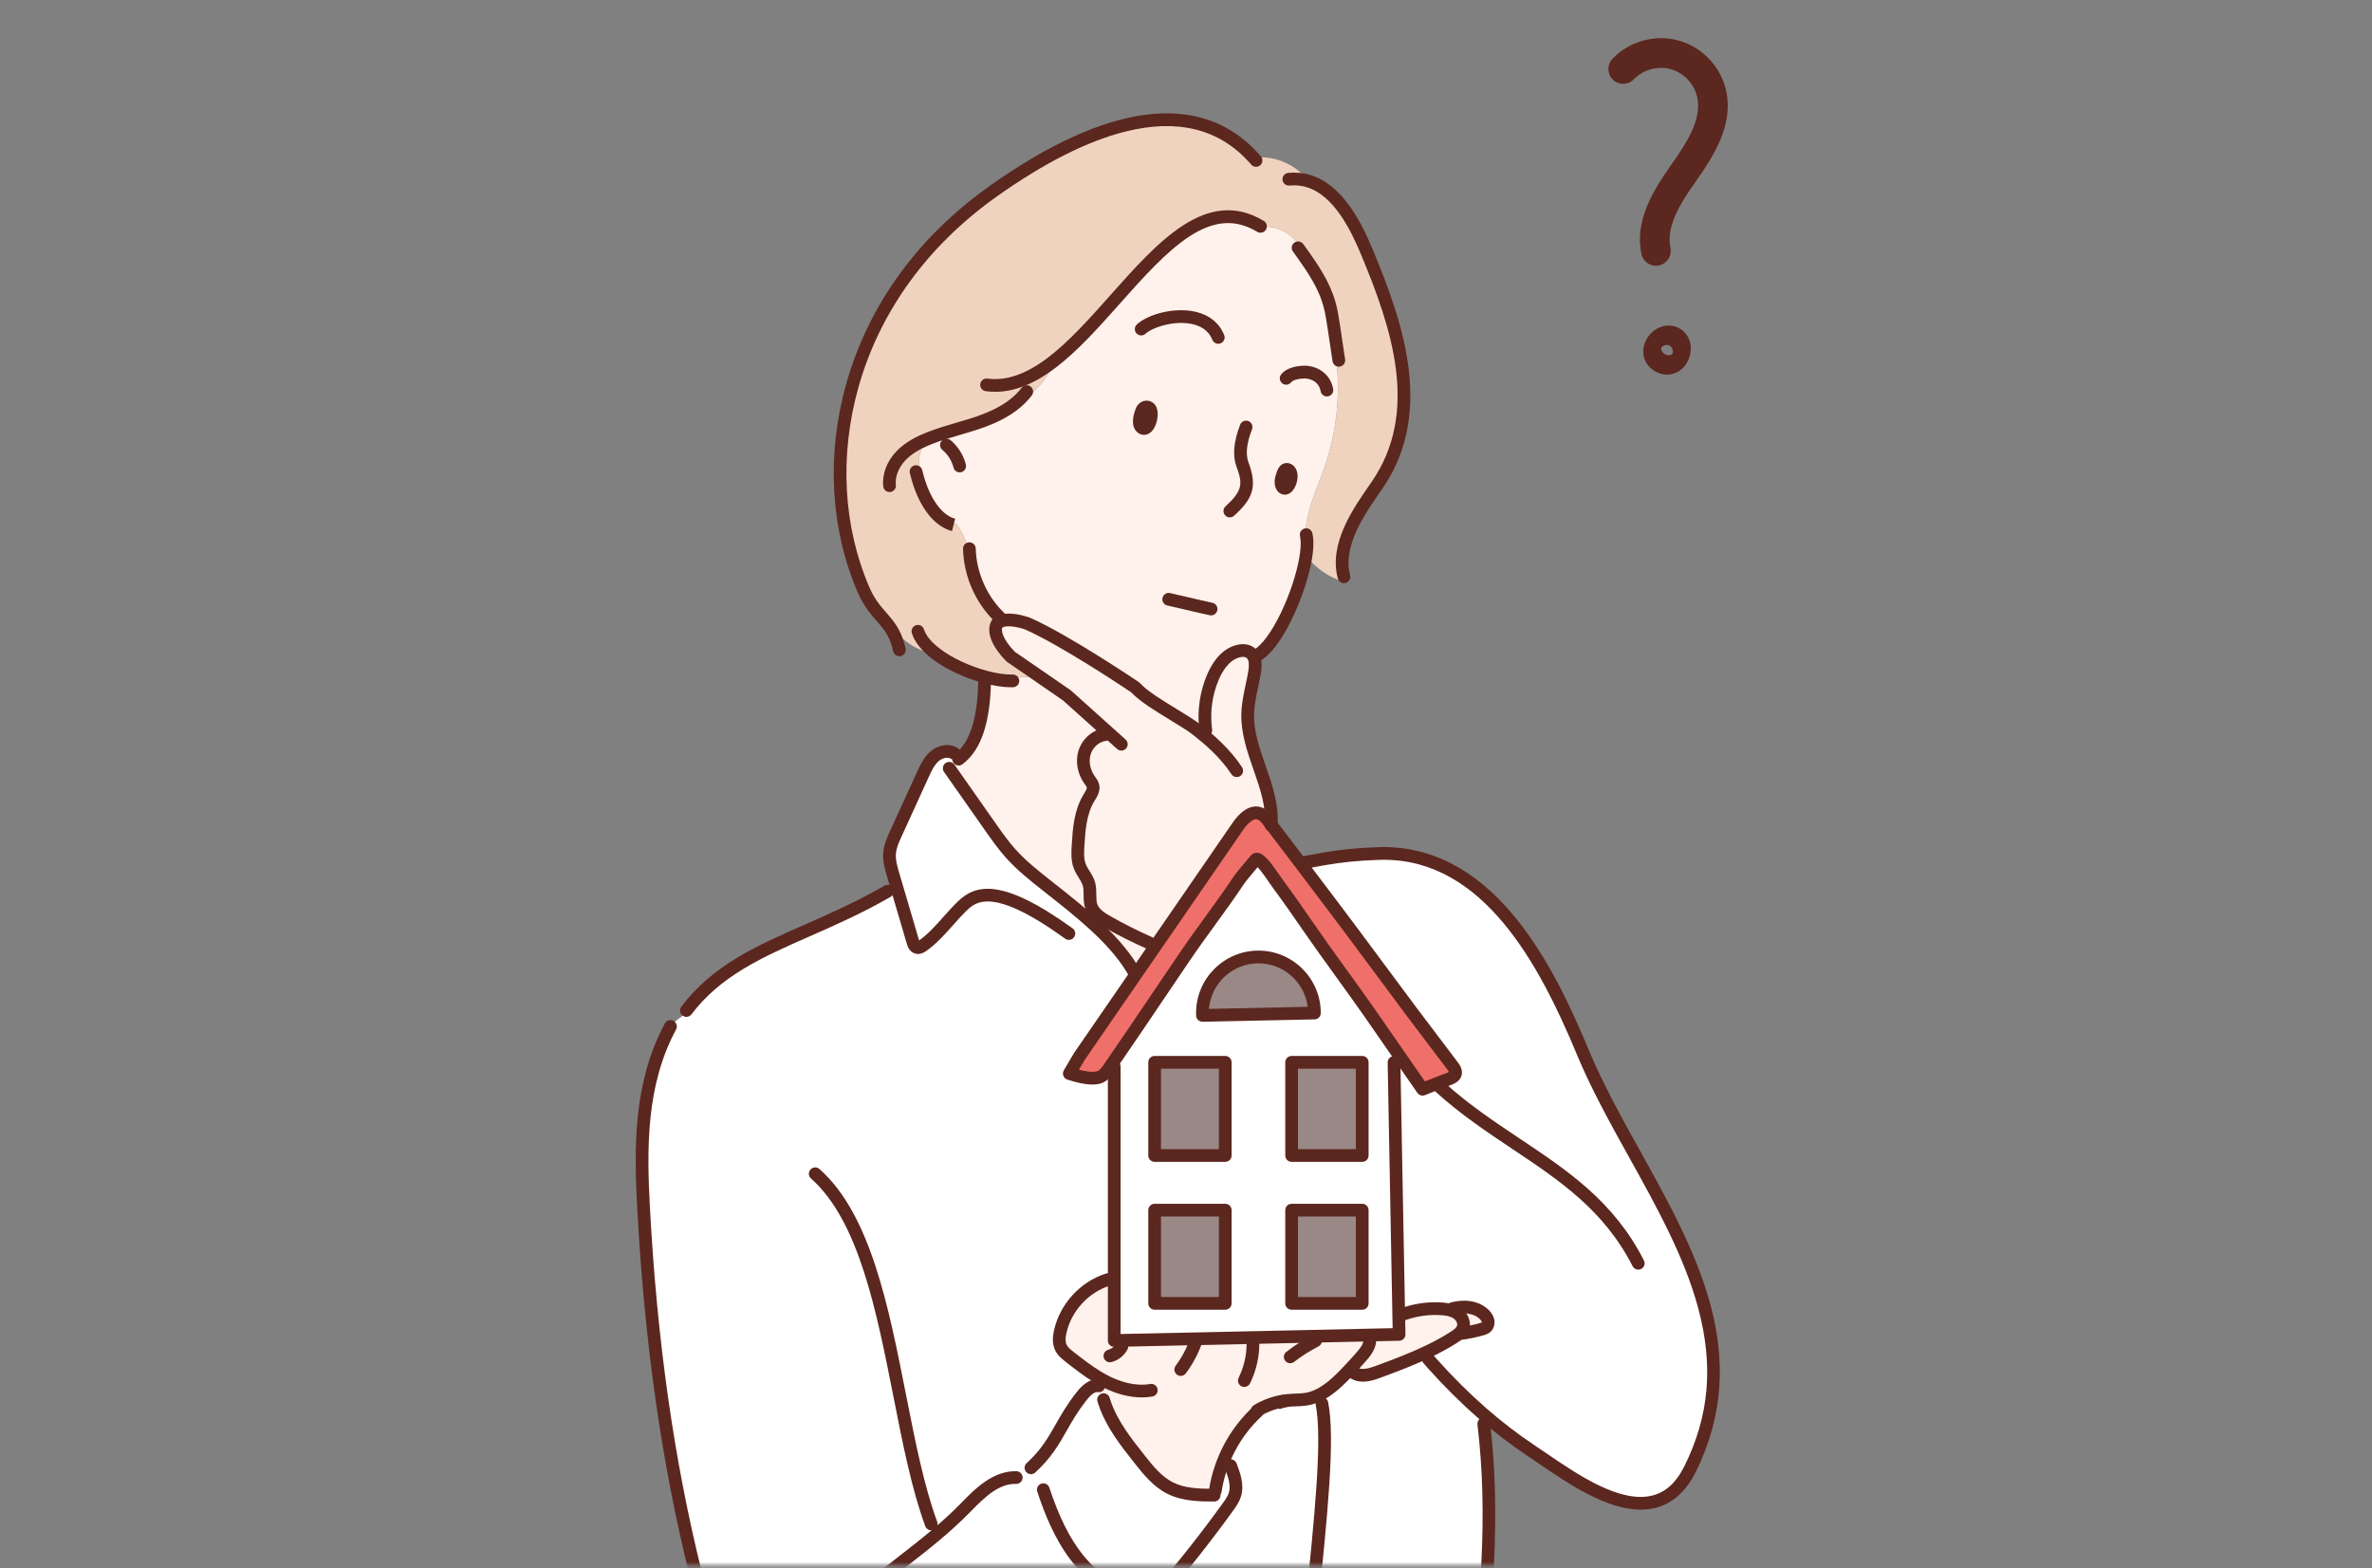 <svg width="561" height="371" viewBox="0 0 561 371" fill="none" xmlns="http://www.w3.org/2000/svg">
<rect x="0" y="0" width="561" height="371" fill="#808080" stroke="none"/>
<mask id="mask0_867_1920" style="mask-type:alpha" maskUnits="userSpaceOnUse" x="0" y="0" width="561" height="371">
<rect x="0.444" width="559.904" height="370.259" fill="#D9D9D9"/>
</mask>
<g mask="url(#mask0_867_1920)">
<path d="M391.637 62.86C390.014 62.86 388.557 61.724 388.209 60.07C386.552 52.165 391.036 44.965 395.37 38.832C399.012 33.678 402.483 28.218 401.429 23.088C400.788 19.962 398.299 17.267 395.234 16.382C392.172 15.497 388.632 16.45 386.427 18.753C385.087 20.152 382.869 20.2 381.472 18.856C380.075 17.515 380.03 15.294 381.369 13.895C385.393 9.696 391.599 8.023 397.18 9.638C402.763 11.25 407.127 15.976 408.296 21.674C409.913 29.556 405.427 36.757 401.093 42.889C397.455 48.036 393.993 53.489 395.072 58.628C395.47 60.526 394.256 62.386 392.363 62.785C392.12 62.835 391.877 62.86 391.639 62.86H391.637Z" fill="#5B271E"/>
<path d="M394.252 88.62C393.566 88.62 392.865 88.485 392.179 88.204C392.172 88.202 392.162 88.197 392.154 88.194C390.076 87.324 388.767 85.552 388.652 83.453C388.527 81.189 389.841 78.89 391.927 77.732C393.652 76.772 395.66 76.772 397.292 77.73C399.806 79.201 400.622 82.503 399.19 85.406C398.183 87.45 396.283 88.623 394.255 88.623L394.252 88.62ZM393.952 83.887C394.473 84.108 395.014 84.042 395.327 83.867L394.548 82.46L393.952 83.887ZM394.077 81.613C393.556 81.671 393.068 81.954 392.901 82.293C392.77 82.558 392.998 83.343 393.749 83.784C393.812 83.822 393.877 83.854 393.942 83.882L394.533 82.435L394.077 81.613V81.613ZM394.548 82.46L395.327 83.867C395.414 83.819 395.682 83.669 395.647 83.065C395.607 82.33 395.111 81.826 394.856 81.718L394.545 82.463L394.548 82.46ZM394.077 81.613L394.533 82.435L394.831 81.706C394.593 81.608 394.33 81.585 394.077 81.613V81.613Z" fill="#5B271E"/>
<path d="M350.513 314.414C348.791 314.925 347.023 315.281 345.236 315.492L345.15 315.396C345.561 315.015 345.892 314.574 346.052 314.042C346.432 312.799 345.716 311.42 344.655 310.678C344.324 310.447 343.964 310.267 343.588 310.121L343.458 309.59C344.775 309.254 346.152 309.089 347.494 309.289C348.846 309.485 350.163 310.061 351.109 311.044C351.49 311.435 351.81 311.901 351.925 312.433C352.041 312.964 351.915 313.571 351.515 313.942C351.239 314.193 350.874 314.313 350.513 314.414V314.414Z" fill="#FFF1EB"/>
<path d="M300.8 195.303C302.918 198.091 305.126 200.989 307.365 203.938C313.013 211.374 318.887 219.14 324.134 226.26C330.559 234.975 337.038 243.624 343.603 252.238C345.456 254.665 343.022 255.081 341.139 255.814C340.779 255.954 340.408 256.099 340.043 256.245C338.365 256.897 336.793 257.523 336.452 257.674C334.254 254.5 332.056 251.331 329.858 248.162C327.845 245.259 325.837 242.361 323.824 239.463C319.087 232.684 314.12 226.075 309.428 219.266C307.119 215.916 304.806 212.567 302.377 209.303C301.471 208.084 297.871 202.313 296.975 203.361C296.073 204.409 293.66 207.232 292.844 208.455C288.532 214.904 284.536 219.933 280.17 226.361C274.397 234.855 268.703 243.404 262.87 251.857C262.614 252.238 262.354 252.615 262.093 252.991C261.693 253.567 261.217 254.104 260.641 254.505C258.859 255.743 254.958 254.63 252.895 253.963L255.263 249.937C259.76 243.409 264.257 236.875 268.753 230.347C270.26 228.156 271.768 225.97 273.275 223.784C279.744 214.382 286.219 204.981 292.693 195.579C293.95 193.754 295.898 191.688 297.976 192.455C298.862 192.786 299.483 193.574 300.054 194.326C300.249 194.581 300.45 194.842 300.645 195.103C300.695 195.168 300.745 195.238 300.8 195.303V195.303Z" fill="#EF706A"/>
<path d="M331.715 311.084L331.7 310.953C334.645 309.86 337.824 309.404 340.954 309.624C341.845 309.685 342.757 309.81 343.588 310.121C343.963 310.266 344.324 310.447 344.654 310.677C345.716 311.419 346.432 312.798 346.051 314.042C345.891 314.573 345.561 315.015 345.15 315.396C344.769 315.752 344.329 316.058 343.888 316.333C341.985 317.552 340.003 318.63 337.97 319.607C334.134 321.463 330.113 322.977 326.112 324.461C324.274 325.138 322.176 325.81 320.429 324.922L320.063 325.218C319.753 324.827 319.442 324.441 319.127 324.05C320.073 323.052 320.995 322.039 321.901 321.006C322.968 319.793 324.069 318.379 323.974 316.769L323.954 315.822L330.899 315.671L330.814 311.219C331.115 311.159 331.415 311.114 331.715 311.084Z" fill="#FFF1EB"/>
<path d="M329.503 251.321L329.698 251.341L330.815 311.219L330.9 315.672L323.955 315.822L263.526 317.121V252.308L262.87 251.857C268.704 243.403 274.397 234.854 280.17 226.361C284.537 219.932 288.533 214.903 292.844 208.455C293.66 207.232 296.074 204.409 296.975 203.361C297.871 202.313 301.472 208.084 302.378 209.303C304.807 212.567 307.12 215.916 309.428 219.266C314.12 226.075 319.087 232.683 323.824 239.462C325.837 242.361 327.845 245.259 329.858 248.162C329.738 249.215 329.618 250.268 329.503 251.321V251.321ZM322.182 308.331V286.279H305.478V308.331H322.182ZM322.182 273.353V251.306H305.478V273.353H322.182ZM284.397 240.209L310.875 239.648C310.875 232.322 304.942 226.386 297.631 226.386C290.32 226.386 284.387 232.322 284.387 239.648C284.387 239.838 284.392 240.024 284.397 240.209ZM289.785 308.331V286.279H273.08V308.331H289.785ZM289.785 273.353V251.306H273.08V273.353H289.785Z" fill="white"/>
<path d="M322.181 286.279H305.477V308.331H322.181V286.279Z" fill="#998885"/>
<path d="M322.181 251.305H305.477V273.352H322.181V251.305Z" fill="#998885"/>
<path d="M324.135 226.259C318.887 219.139 313.014 211.372 307.365 203.936L307.43 203.886C309.183 203.269 311.066 203.018 312.918 203.159L312.928 203.214C317.295 202.467 320.95 202.091 326.063 201.915C351.915 201.033 365.821 228.38 374.328 248.882C387.483 280.597 417.602 311.398 399.725 347.505C391.113 364.888 372.32 349.946 362.216 343.238C358.1 340.505 354.184 337.481 350.468 334.227C346.322 330.602 342.422 326.691 338.751 322.58L339.412 321.993C338.791 321.296 338.301 320.484 337.97 319.606C340.003 318.628 341.986 317.55 343.889 316.332C344.329 316.056 344.77 315.75 345.151 315.394L345.236 315.49C347.023 315.279 348.791 314.923 350.513 314.412C350.874 314.311 351.239 314.191 351.515 313.94C351.915 313.569 352.041 312.963 351.925 312.431C351.81 311.9 351.49 311.433 351.109 311.042C350.163 310.059 348.846 309.483 347.494 309.287C346.152 309.087 344.775 309.252 343.458 309.588L343.588 310.12C342.757 309.809 341.846 309.683 340.954 309.623C337.825 309.402 334.645 309.859 331.701 310.952L331.716 311.082C331.415 311.112 331.115 311.157 330.815 311.218L329.698 251.339L329.503 251.319C329.618 250.266 329.738 249.213 329.858 248.16C332.056 251.329 334.255 254.498 336.453 257.672C336.793 257.522 338.366 256.895 340.043 256.243C340.409 256.098 340.779 255.952 341.14 255.812C343.022 255.08 345.456 254.664 343.603 252.237C337.039 243.623 330.559 234.973 324.135 226.259V226.259Z" fill="white"/>
<path d="M310.875 239.648L284.396 240.21C284.391 240.024 284.386 239.839 284.386 239.648C284.386 232.322 290.315 226.386 297.631 226.386C304.946 226.386 310.875 232.322 310.875 239.648Z" fill="#998885"/>
<path d="M298.186 53.825C301.917 52.933 305.717 55.49 307.93 58.644C308.792 59.872 309.518 61.241 309.868 62.69C311.766 65.533 313.434 68.507 314.375 71.771C314.906 73.621 315.191 75.531 315.477 77.432C315.752 79.277 316.027 81.127 316.303 82.972L315.792 83.047C317.204 92.303 316.303 101.91 313.188 110.74C310.995 116.968 307.675 123.526 309.082 129.824C309.027 130.521 308.932 131.263 308.802 132.045C307.43 140.223 302.057 152.342 297.3 155.02L296.379 155.155C296.213 154.869 295.993 154.619 295.718 154.413C294.906 153.811 293.79 153.786 292.808 154.042C289.929 154.784 287.996 157.502 286.84 160.244C285.307 163.88 284.696 167.901 285.072 171.822C284.501 172.218 283.87 172.524 283.204 172.74L283.194 172.729C279.659 169.947 271.547 165.976 268.498 162.606C268.498 162.606 252.049 151.49 243 147.509C243 147.509 240.136 146.451 237.873 146.691C237.462 146.731 237.077 146.817 236.726 146.957L236.461 146.09C232.57 142.364 230.056 137.25 229.42 131.9L229.27 131.915C228.995 129.032 227.898 126.234 226.161 123.927L225.129 124.058C221.118 122.779 218.164 117.73 216.752 111.974L217.598 111.763C216.947 109.341 217.388 106.639 218.785 104.563L218.61 104.162C219.025 103.976 219.446 103.801 219.867 103.635C223.882 102.061 228.134 101.148 232.19 99.679C234.723 98.762 237.232 97.583 239.39 95.989L240.036 96.189C243.701 93.467 247.582 90.448 248.914 86.076L248.719 85.82C265.533 73.059 280.225 42.744 298.121 53.55L298.186 53.825V53.825ZM304.35 115.328C305.292 114.546 305.933 111.904 304.736 111.156C304.125 110.775 303.689 111.347 303.489 111.878C303.484 111.888 303.479 111.899 303.479 111.914C303.284 112.455 302.963 113.388 302.963 113.959C302.963 114.365 303.028 114.807 303.259 115.153C303.389 115.348 303.599 115.509 303.839 115.519C304.025 115.529 304.205 115.448 304.35 115.328ZM270.245 101.299C271.848 102.001 273.089 97.287 271.727 96.44C271.026 96.004 270.28 96.505 270.015 97.197C269.664 98.12 269.299 99.368 269.529 100.356C269.624 100.752 269.87 101.133 270.245 101.299V101.299Z" fill="#FFF1EB"/>
<path d="M259.776 327.832C259.621 327.12 259.515 326.398 259.46 325.67C257.197 324.287 255.089 322.637 252.991 321.002C252.205 320.386 251.394 319.739 250.943 318.846C250.357 317.688 250.477 316.304 250.758 315.036C252.019 309.34 256.481 304.466 262.039 302.711H263.526V317.121L323.955 315.823L323.975 316.77C324.07 318.38 322.968 319.794 321.902 321.007C320.995 322.04 320.074 323.053 319.128 324.051C318.842 324.357 318.552 324.663 318.256 324.969C315.628 327.691 312.618 330.419 308.878 331.005C307.335 331.246 305.713 331.111 304.186 331.351C301.767 331.637 299.414 332.445 297.326 333.708L297.426 333.869C292.118 338.767 288.533 345.506 287.431 352.651L287.151 353.704C283.576 353.699 279.85 353.619 276.671 351.989C273.726 350.48 271.578 347.808 269.52 345.215C266.23 341.069 262.875 336.792 261.213 331.788C260.562 330.539 260.076 329.205 259.776 327.832V327.832Z" fill="#FFF1EB"/>
<path d="M289.785 286.279H273.08V308.331H289.785V286.279Z" fill="#998885"/>
<path d="M289.785 251.305H273.08V273.352H289.785V251.305Z" fill="#998885"/>
<path d="M260.717 172.028L252.324 164.492L245.304 159.658L239.025 155.331C233.817 149.976 235.87 147.509 235.87 147.509C236.111 147.268 236.401 147.088 236.726 146.958C237.077 146.817 237.463 146.732 237.873 146.692C240.136 146.451 243.001 147.509 243.001 147.509C252.049 151.49 268.498 162.607 268.498 162.607C271.547 165.976 279.659 169.947 283.195 172.73L283.205 172.74C283.87 172.524 284.501 172.219 285.072 171.822C284.697 167.901 285.308 163.88 286.84 160.245C287.997 157.502 289.929 154.785 292.809 154.043C293.79 153.787 294.907 153.812 295.718 154.414C295.993 154.619 296.214 154.87 296.379 155.156C296.844 155.943 296.925 156.971 296.849 157.959C296.829 158.254 296.794 158.545 296.749 158.826C296.229 162.155 295.187 165.42 295.092 168.784C294.822 177.809 301.296 186.113 300.645 195.103C300.45 194.842 300.249 194.581 300.054 194.326C299.483 193.574 298.862 192.786 297.976 192.455C295.898 191.688 293.95 193.754 292.693 195.579C286.219 204.981 279.744 214.382 273.275 223.784C272.884 223.638 272.339 223.418 271.813 223.212L271.868 223.077C268.483 221.582 265.173 219.918 261.953 218.093C260.406 217.21 258.769 216.177 258.138 214.507C257.497 212.828 258.038 210.902 257.557 209.167C257.131 207.633 255.955 206.42 255.379 204.931C254.778 203.386 254.873 201.666 254.973 200.012C255.214 196.156 255.504 192.135 257.497 188.83C258.043 187.923 258.739 186.94 258.493 185.912C258.363 185.381 257.998 184.949 257.687 184.503C256.375 182.643 255.844 180.186 256.51 178.01C257.001 176.425 258.163 175.042 259.635 174.309C259.991 173.547 260.351 172.79 260.717 172.028V172.028Z" fill="#FFF1EB"/>
<path d="M267.532 228.807C262.946 221.436 254.749 215.168 247.578 209.497C244.574 207.121 241.554 204.729 239.001 201.871C237.258 199.925 235.751 197.779 234.249 195.638C231.104 191.161 227.964 186.683 224.82 182.206C225.691 181.158 226.562 180.115 227.434 179.067L227.409 179.037C227.819 178.681 228.195 178.285 228.54 177.858C232.151 173.491 232.832 166.095 232.882 160.454L232.972 160.129C235.29 160.755 237.493 161.096 239.276 161.076L239.261 159.873C241.244 160.349 243.357 160.274 245.305 159.657L252.325 164.491L260.717 172.027C260.352 172.789 259.991 173.546 259.636 174.308C258.164 175.04 257.002 176.424 256.511 178.009C255.845 180.185 256.376 182.642 257.688 184.502C257.998 184.948 258.364 185.38 258.494 185.911C258.739 186.939 258.043 187.922 257.498 188.829C255.505 192.134 255.214 196.155 254.974 200.011C254.874 201.665 254.779 203.385 255.38 204.929C255.955 206.419 257.132 207.632 257.558 209.166C258.038 210.901 257.498 212.827 258.139 214.506C258.77 216.176 260.407 217.209 261.954 218.091C265.174 219.917 268.484 221.581 271.869 223.075L271.814 223.211C272.339 223.416 272.885 223.637 273.276 223.782C271.769 225.969 270.261 228.155 268.754 230.346L268.233 229.99C268.013 229.594 267.778 229.198 267.532 228.807V228.807Z" fill="#FFF1EB"/>
<path d="M259.775 327.83C260.076 329.204 260.562 330.538 261.212 331.786C262.875 336.79 266.23 341.067 269.52 345.214C271.578 347.806 273.726 350.479 276.67 351.988C279.85 353.618 283.575 353.698 287.15 353.703L287.431 352.65C288.532 345.505 292.118 338.766 297.426 333.867L297.325 333.707C299.413 332.443 301.767 331.636 304.185 331.35C305.713 331.11 307.335 331.245 308.877 331.004C312.618 330.418 315.627 327.69 318.256 324.967C318.551 324.661 318.842 324.356 319.127 324.05C319.443 324.441 319.753 324.827 320.064 325.218L320.429 324.922C322.177 325.81 324.275 325.138 326.113 324.461C330.113 322.977 334.134 321.462 337.97 319.607C338.3 320.485 338.791 321.297 339.412 321.994L338.751 322.581C342.421 326.692 346.322 330.603 350.468 334.228V336.836H350.929C355.641 376.256 345.065 410.854 346.137 450.696L346.562 450.711C346.497 452.711 346.437 454.717 346.377 456.718H199.928C200.403 455.008 200.554 451.909 200.754 449.016C200.919 446.524 201.125 444.182 201.61 443.014L201.62 442.904C201.175 442.864 200.739 442.814 200.313 442.753C198.881 442.553 197.534 442.217 196.327 441.745C175.632 433.618 169.233 391.229 164.496 372.13C157.486 343.875 153.785 314.879 152.218 285.832C151.402 270.775 151.432 256.099 158.572 242.826L158.422 242.636C159.789 241.528 161.196 240.465 162.633 239.457L162.343 239.051C173.289 224.57 190.89 221.867 209.937 210.826L209.917 210.776C210.623 210.465 211.38 210.17 212.091 209.859C211.81 208.906 211.53 207.958 211.249 207.006C210.744 205.296 210.238 203.536 210.393 201.761C210.538 200.156 211.219 198.652 211.89 197.183C214.023 192.51 216.162 187.842 218.295 183.169C218.996 181.634 219.737 180.045 221.009 178.932C222.17 177.924 223.908 177.412 225.29 178.009L225.495 177.137C226.507 177.377 227.528 177.618 228.54 177.859C228.194 178.285 227.819 178.681 227.408 179.037L227.433 179.067C226.562 180.115 225.69 181.158 224.819 182.206C227.964 186.684 231.103 191.161 234.248 195.639C235.75 197.78 237.257 199.926 239 201.871C241.554 204.729 244.573 207.121 247.578 209.498C254.748 215.169 262.945 221.436 267.532 228.807C267.777 229.198 268.012 229.594 268.233 229.99L268.754 230.346C264.257 236.875 259.76 243.408 255.264 249.936L252.895 253.963C254.958 254.63 258.859 255.743 260.642 254.504C261.218 254.103 261.693 253.567 262.094 252.99C262.354 252.614 262.615 252.238 262.87 251.857L263.526 252.308V302.71H262.039C256.481 304.465 252.019 309.338 250.757 315.034C250.477 316.303 250.357 317.687 250.942 318.845C251.393 319.738 252.204 320.384 252.99 321.001C255.089 322.636 257.197 324.285 259.46 325.669C259.515 326.396 259.62 327.118 259.775 327.83V327.83Z" fill="white"/>
<path d="M296.514 37.329C301.391 36.662 306.523 38.914 309.463 42.84C316.388 44.926 320.569 53.139 323.233 59.522C330.664 77.327 337.514 97.744 325.571 114.947C321.555 120.729 315.822 128.721 317.85 136.448L317.074 137.396C314.135 136.358 311.471 134.538 309.458 132.156L308.802 132.046C308.932 131.263 309.027 130.521 309.082 129.824C307.675 123.527 310.995 116.968 313.188 110.741C316.303 101.911 317.204 92.304 315.792 83.048L316.303 82.973C316.027 81.127 315.752 79.277 315.477 77.432C315.191 75.532 314.906 73.621 314.375 71.771C313.434 68.507 311.766 65.534 309.868 62.691C309.518 61.242 308.792 59.873 307.931 58.644C305.717 55.49 301.917 52.933 298.186 53.826L298.121 53.55C280.225 42.745 265.533 73.06 248.719 85.821L248.914 86.076C247.582 90.449 243.701 93.467 240.036 96.19L239.39 95.989C237.232 97.584 234.723 98.762 232.19 99.68C228.134 101.149 223.882 102.061 219.867 103.636C219.446 103.801 219.025 103.977 218.61 104.162L218.785 104.563C217.388 106.639 216.947 109.342 217.598 111.764L216.752 111.974C218.164 117.73 221.118 122.779 225.129 124.058L226.161 123.928C227.898 126.234 228.995 129.032 229.27 131.915L229.421 131.9C230.056 137.25 232.57 142.365 236.461 146.09L236.726 146.957C236.401 147.088 236.11 147.268 235.87 147.509C235.87 147.509 233.817 149.976 239.025 155.331L245.304 159.658C243.356 160.275 241.243 160.35 239.26 159.874L239.275 161.077C237.492 161.097 235.289 160.756 232.971 160.129C228.95 159.041 224.573 157.096 221.394 154.669C217.183 154.163 213.227 151.671 210.959 148.086L210.393 148.271C208.54 145.639 206.151 143.964 204.239 139.532C192.006 111.192 199.126 70.608 234.924 45.227C252.144 33.017 279.524 18.567 296.514 37.329V37.329Z" fill="#EFD3BF"/>
<path d="M270.569 102.868C270.234 102.868 269.918 102.796 269.643 102.675C268.869 102.334 268.284 101.6 268.068 100.707C267.813 99.612 267.991 98.293 268.612 96.661V96.656C268.932 95.824 269.595 95.169 270.384 94.903C271.105 94.66 271.864 94.753 272.52 95.162C274.315 96.28 273.989 99.316 273.063 101.078C272.365 102.407 271.411 102.871 270.569 102.871V102.868Z" fill="#5B271E"/>
<path d="M303.87 117.021C303.833 117.021 303.795 117.021 303.758 117.019C303.079 116.991 302.418 116.602 302.008 115.983C301.645 115.439 301.459 114.755 301.459 113.957C301.459 113.356 301.632 112.614 302.035 111.485C302.053 111.423 302.075 111.363 302.1 111.302C302.428 110.463 302.989 109.873 303.68 109.638C304.291 109.43 304.947 109.515 305.53 109.878C306.327 110.375 306.807 111.255 306.88 112.355C306.983 113.88 306.307 115.655 305.31 116.485C304.887 116.833 304.381 117.024 303.87 117.024V117.021Z" fill="#5B271E"/>
<path d="M288.133 81.331C287.537 81.331 286.973 80.972 286.738 80.385C285.972 78.468 284.4 77.224 282.069 76.685C277.855 75.712 272.647 77.384 270.912 78.964C270.299 79.523 269.348 79.475 268.789 78.861C268.231 78.247 268.279 77.294 268.892 76.735C271.511 74.356 277.7 72.588 282.742 73.752C286.042 74.514 288.388 76.419 289.527 79.265C289.835 80.037 289.462 80.912 288.691 81.22C288.508 81.293 288.318 81.328 288.133 81.328V81.331Z" fill="#5B271E"/>
<path d="M313.828 93.786C313.119 93.786 312.491 93.284 312.353 92.562C311.767 89.474 308.593 89.519 308.455 89.524C307.01 89.561 305.771 89.93 305.368 90.436C304.855 91.088 303.908 91.198 303.257 90.682C302.606 90.166 302.496 89.221 303.012 88.569C304.356 86.869 306.95 86.55 308.377 86.513C311.201 86.443 314.571 88.125 315.305 91.998C315.46 92.816 314.924 93.603 314.108 93.756C314.013 93.773 313.92 93.783 313.828 93.783V93.786Z" fill="#5B271E"/>
<path d="M290.867 122.391C290.459 122.391 290.053 122.226 289.755 121.9C289.197 121.286 289.242 120.333 289.855 119.774C293.821 116.159 293.984 114.462 292.482 110.505C291.47 107.833 291.741 104.551 293.305 100.472C293.603 99.698 294.472 99.309 295.246 99.607C296.019 99.906 296.407 100.776 296.11 101.55C294.82 104.91 294.552 107.489 295.291 109.437C297.557 115.407 295.994 118.245 291.878 121.998C291.59 122.261 291.227 122.389 290.867 122.389V122.391Z" fill="#5B271E"/>
<path d="M286.435 145.576C286.333 145.576 286.227 145.566 286.122 145.543C284.342 145.165 282.454 144.721 280.454 144.249C279.009 143.911 277.517 143.558 276.083 143.237C275.274 143.056 274.763 142.251 274.943 141.442C275.124 140.632 275.925 140.12 276.736 140.301C278.188 140.624 279.688 140.978 281.14 141.319C283.123 141.785 284.996 142.226 286.746 142.597C287.557 142.77 288.075 143.568 287.902 144.382C287.752 145.089 287.129 145.576 286.435 145.576V145.576Z" fill="#5B271E"/>
<path d="M226.975 111.746C226.304 111.746 225.693 111.295 225.521 110.613C225.108 108.988 224.171 107.504 222.884 106.434C222.246 105.902 222.161 104.954 222.692 104.315C223.222 103.676 224.169 103.591 224.807 104.122C226.575 105.596 227.862 107.637 228.43 109.871C228.635 110.676 228.149 111.495 227.346 111.701C227.221 111.734 227.095 111.749 226.973 111.749L226.975 111.746Z" fill="#5B271E"/>
<path d="M225.153 125.624C225.002 125.584 224.835 125.541 224.657 125.481C220.486 124.14 216.986 119.226 215.293 112.329L215.281 112.282C215.246 112.151 215.213 112.026 215.185 111.893C215.005 111.081 215.518 110.278 216.327 110.098C217.136 109.92 217.94 110.429 218.12 111.241C218.14 111.336 218.165 111.427 218.19 111.519L218.207 111.59C219.634 117.404 222.459 121.62 225.586 122.618C225.598 122.623 225.611 122.626 225.621 122.631C225.713 122.663 225.809 122.686 225.904 122.711L225.153 125.624Z" fill="#5B271E"/>
<path d="M292.494 183.83C292.003 183.83 291.523 183.589 291.235 183.148C288.606 179.119 284.863 175.953 282.277 173.922C282.259 173.907 282.239 173.892 282.222 173.877C280.905 172.849 278.874 171.611 276.726 170.302C273.193 168.149 269.54 165.922 267.512 163.756C265.878 162.658 250.826 152.607 242.441 148.907C241.695 148.639 239.562 148.024 238.032 148.187C237.736 148.217 237.489 148.273 237.283 148.353C237.191 148.39 237.11 148.433 237.04 148.481C236.808 149.085 236.958 151.01 239.997 154.177L253.171 163.252C253.224 163.29 253.274 163.33 253.324 163.373L266.208 174.94C266.826 175.494 266.877 176.444 266.323 177.064C265.77 177.683 264.819 177.735 264.203 177.179L251.391 165.677L238.172 156.571C238.092 156.516 238.017 156.451 237.947 156.38C231.968 150.231 234.417 146.906 234.714 146.545C234.744 146.51 234.775 146.478 234.807 146.445C235.183 146.069 235.641 145.771 236.167 145.56C236.637 145.372 237.161 145.249 237.726 145.194C240.298 144.921 243.39 146.049 243.52 146.097C243.547 146.107 243.577 146.119 243.605 146.132C252.673 150.12 268.662 160.903 269.338 161.359C269.438 161.427 269.53 161.507 269.611 161.595C271.318 163.483 275.021 165.739 278.288 167.732C280.539 169.104 282.665 170.4 284.122 171.548C284.139 171.563 284.159 171.578 284.177 171.593C286.931 173.757 290.894 177.129 293.751 181.506C294.204 182.201 294.009 183.133 293.315 183.587C293.062 183.752 292.777 183.833 292.494 183.833V183.83Z" fill="#5B271E"/>
<path d="M300.639 196.756C300.589 196.756 300.536 196.756 300.484 196.749C299.657 196.664 299.056 195.926 299.142 195.099V195.074C299.144 195.046 299.147 195.021 299.147 194.994C299.457 190.694 298.01 186.528 296.478 182.118C294.99 177.838 293.451 173.413 293.591 168.738C293.656 166.436 294.132 164.205 294.592 162.046C294.835 160.911 295.086 159.735 295.266 158.592C295.308 158.333 295.336 158.088 295.351 157.857C295.434 156.764 295.253 156.202 295.086 155.922C295.013 155.794 294.928 155.698 294.82 155.618C294.48 155.365 293.869 155.32 293.188 155.498C290.536 156.18 288.942 159.131 288.226 160.83C286.788 164.24 286.215 167.99 286.571 171.678C286.601 172.009 286.636 172.298 286.673 172.563C286.791 173.386 286.22 174.148 285.399 174.266C284.575 174.383 283.817 173.812 283.699 172.989C283.654 172.676 283.616 172.343 283.581 171.964C283.181 167.782 283.832 163.528 285.462 159.662C286.601 156.962 288.736 153.542 292.439 152.587C294.009 152.178 295.534 152.404 296.618 153.206C297.056 153.535 297.414 153.936 297.684 154.405C298.238 155.342 298.466 156.581 298.353 158.075C298.333 158.383 298.293 158.722 298.238 159.065C298.047 160.286 297.787 161.502 297.537 162.678C297.084 164.796 296.658 166.797 296.6 168.828C296.478 172.949 297.857 176.923 299.322 181.13C300.884 185.622 302.499 190.268 302.153 195.174C302.153 195.252 302.146 195.33 302.136 195.407C302.056 196.182 301.405 196.759 300.644 196.759L300.639 196.756Z" fill="#5B271E"/>
<path d="M271.869 224.581C271.666 224.581 271.461 224.538 271.263 224.453C267.853 222.949 264.473 221.249 261.213 219.401C259.466 218.403 257.535 217.165 256.732 215.039C256.291 213.886 256.286 212.705 256.284 211.664C256.281 210.9 256.279 210.178 256.108 209.568C255.931 208.929 255.535 208.29 255.117 207.613C254.709 206.954 254.286 206.272 253.978 205.474C253.252 203.607 253.369 201.649 253.475 199.921C253.715 196.088 253.985 191.746 256.211 188.053C256.266 187.963 256.321 187.87 256.379 187.777C256.704 187.246 257.11 186.584 257.032 186.26C256.997 186.117 256.814 185.864 256.637 185.619C256.574 185.533 256.514 185.448 256.454 185.36C254.811 183.031 254.293 180.116 255.074 177.566C255.688 175.588 257.142 173.866 258.968 172.958C259.681 172.597 260.442 172.369 261.218 172.279C262.042 172.183 262.788 172.777 262.881 173.602C262.976 174.427 262.383 175.174 261.559 175.267C261.136 175.315 260.718 175.442 260.312 175.648C259.2 176.202 258.319 177.248 257.946 178.451C257.445 180.086 257.816 182.074 258.915 183.63C258.97 183.711 259.023 183.781 259.073 183.854C259.386 184.287 259.776 184.826 259.951 185.548C260.32 187.09 259.521 188.394 258.938 189.344L258.782 189.6C256.935 192.663 256.689 196.614 256.471 200.099C256.381 201.583 256.289 203.12 256.777 204.379C256.985 204.92 257.318 205.454 257.668 206.023C258.156 206.813 258.71 207.706 259.003 208.761C259.281 209.761 259.283 210.764 259.288 211.649C259.291 212.509 259.296 213.321 259.541 213.966C259.992 215.159 261.346 216.012 262.696 216.781C265.863 218.576 269.152 220.231 272.472 221.695C273.231 222.031 273.576 222.918 273.241 223.678C272.993 224.242 272.442 224.576 271.866 224.576L271.869 224.581Z" fill="#5B271E"/>
<path d="M217.126 225.675C216.861 225.675 216.581 225.632 216.293 225.527C215.018 225.078 214.628 223.777 214.46 223.223C213.719 220.701 212.98 218.189 212.239 215.677L209.811 207.428C209.322 205.779 208.714 203.725 208.899 201.627C209.07 199.747 209.843 198.05 210.527 196.555C211.576 194.256 212.627 191.957 213.679 189.658C214.763 187.287 215.847 184.915 216.931 182.541C217.622 181.027 218.483 179.144 220.023 177.798C221.726 176.321 224.074 175.85 225.874 176.619C226.089 176.71 226.3 176.817 226.498 176.945C227.196 177.394 227.399 178.324 226.953 179.024C226.505 179.723 225.576 179.929 224.878 179.48C224.83 179.45 224.775 179.422 224.725 179.4C224.715 179.397 224.707 179.392 224.697 179.39C223.954 179.069 222.817 179.354 221.993 180.069C220.944 180.987 220.263 182.478 219.663 183.794C218.578 186.169 217.494 188.54 216.41 190.914C215.359 193.213 214.31 195.51 213.261 197.809C212.65 199.148 212.016 200.531 211.894 201.898C211.761 203.422 212.257 205.099 212.695 206.578L215.126 214.829C215.864 217.341 216.606 219.853 217.344 222.365C217.357 222.408 217.369 222.446 217.379 222.481C217.392 222.471 217.407 222.461 217.422 222.451C219.545 220.924 221.29 218.966 223.135 216.89C224.199 215.694 225.301 214.456 226.483 213.307C230.579 209.331 236.705 207.346 253.68 219.62C254.353 220.106 254.504 221.047 254.018 221.721C253.532 222.395 252.593 222.546 251.92 222.059C234.647 209.569 230.696 213.405 228.573 215.466C227.469 216.539 226.405 217.735 225.376 218.893C223.503 220.999 221.565 223.175 219.179 224.89C218.884 225.106 218.1 225.675 217.129 225.675H217.126Z" fill="#5B271E"/>
<path d="M268.234 231.493C267.706 231.493 267.195 231.215 266.92 230.721C266.717 230.358 266.497 229.984 266.259 229.606C262.042 222.832 254.454 216.84 247.757 211.555L246.645 210.677C243.638 208.298 240.528 205.839 237.88 202.873C236.072 200.855 234.52 198.641 233.017 196.503C231.445 194.264 229.875 192.025 228.303 189.786C226.733 187.547 225.161 185.309 223.589 183.07L223.266 182.611C222.79 181.929 222.955 180.991 223.636 180.515C224.315 180.039 225.254 180.204 225.729 180.886L226.05 181.342C227.62 183.579 229.192 185.818 230.762 188.056C232.331 190.295 233.904 192.534 235.476 194.773C236.928 196.841 238.428 198.979 240.118 200.867C242.597 203.64 245.601 206.017 248.508 208.318L249.617 209.196C256.507 214.634 264.316 220.798 268.805 228.014C269.068 228.43 269.316 228.851 269.543 229.26C269.947 229.984 269.686 230.902 268.963 231.305C268.732 231.436 268.479 231.496 268.232 231.496L268.234 231.493Z" fill="#5B271E"/>
<path d="M162.341 240.553C162.026 240.553 161.708 240.453 161.435 240.247C160.774 239.746 160.644 238.803 161.144 238.139C168.565 228.321 178.693 223.859 190.422 218.689C196.464 216.027 202.713 213.271 209.185 209.521C209.903 209.105 210.822 209.35 211.238 210.07C211.653 210.789 211.408 211.71 210.69 212.126C204.072 215.962 197.748 218.749 191.632 221.444C180.288 226.443 170.491 230.763 163.54 239.956C163.245 240.348 162.797 240.553 162.341 240.553V240.553Z" fill="#5B271E"/>
<path d="M204.042 444.507C203.181 444.507 202.327 444.472 201.491 444.4C201.017 444.357 200.552 444.304 200.104 444.239C198.536 444.019 197.082 443.65 195.782 443.144C177.205 435.848 169.934 403.181 165.125 381.568C164.386 378.249 163.688 375.115 163.037 372.49C156.46 345.983 152.431 317.661 150.716 285.912C149.928 271.358 149.782 255.988 157.248 242.111C157.641 241.379 158.553 241.106 159.284 241.499C160.015 241.893 160.288 242.806 159.895 243.538C152.799 256.727 152.952 271.624 153.718 285.749C155.421 317.307 159.424 345.444 165.954 371.765C166.615 374.425 167.316 377.577 168.057 380.914C170.415 391.511 173.349 404.701 177.924 416.208C183.216 429.52 189.415 437.415 196.874 440.343C197.953 440.764 199.18 441.075 200.519 441.261C200.92 441.318 201.335 441.366 201.754 441.404C208.426 441.98 216.49 439.892 220.11 436.648C227.767 429.779 235.115 422.308 242.22 415.082L242.896 414.395C245.207 412.051 247.663 409.644 250.039 407.318C253.009 404.41 256.078 401.404 258.965 398.418C259.693 397.666 260.507 396.866 261.371 396.021C263.644 393.792 266.223 391.268 268.216 388.583C270.407 385.632 271.471 383.052 271.471 380.696C271.471 379.866 272.144 379.191 272.973 379.191C273.802 379.191 274.475 379.866 274.475 380.696C274.475 387.389 268.374 393.366 263.471 398.17C262.623 399 261.821 399.784 261.123 400.509C258.206 403.525 255.122 406.546 252.137 409.466C249.771 411.783 247.323 414.18 245.032 416.504L244.356 417.191C237.218 424.449 229.837 431.955 222.111 438.887C218.348 442.261 210.924 444.507 204.037 444.507H204.042Z" fill="#5B271E"/>
<path d="M263.527 318.624C263.134 318.624 262.758 318.471 262.475 318.195C262.187 317.912 262.024 317.525 262.024 317.119V252.307C262.024 251.477 262.698 250.803 263.527 250.803C264.355 250.803 265.029 251.477 265.029 252.307V315.583L329.371 314.199L329.313 311.245L328.196 251.367C328.181 250.537 328.84 249.85 329.671 249.835C330.497 249.82 331.186 250.48 331.201 251.312L332.317 311.19L332.402 315.643C332.417 316.473 331.762 317.157 330.933 317.174L323.988 317.325L263.559 318.624C263.559 318.624 263.537 318.624 263.527 318.624V318.624Z" fill="#5B271E"/>
<path d="M220.248 362.025C219.637 362.025 219.064 361.649 218.839 361.042C215.644 352.383 213.551 341.77 211.333 330.534C207.282 310.006 203.093 288.777 191.809 278.796C191.188 278.247 191.128 277.294 191.679 276.673C192.227 276.051 193.179 275.991 193.8 276.54C205.847 287.195 210.136 308.931 214.282 329.95C216.475 341.064 218.546 351.563 221.658 359.997C221.946 360.776 221.548 361.641 220.769 361.93C220.596 361.992 220.421 362.022 220.248 362.022V362.025Z" fill="#5B271E"/>
<path d="M190.788 393.734C190.507 393.734 190.222 393.654 189.969 393.488C189.273 393.035 189.078 392.102 189.531 391.407C196.504 380.7 204.791 374.252 212.802 368.019C217.69 364.216 222.742 360.285 227.496 355.394C230.406 352.395 234.807 347.873 240.4 348.036C241.229 348.061 241.88 348.755 241.855 349.585C241.83 350.415 241.129 351.059 240.308 351.041C236.357 350.911 233.015 354.022 229.65 357.49C224.75 362.531 219.612 366.528 214.645 370.391C206.468 376.754 198.744 382.761 192.047 393.047C191.759 393.488 191.278 393.729 190.788 393.729V393.734Z" fill="#5B271E"/>
<path d="M243.832 348.739C243.427 348.739 243.021 348.573 242.723 348.25C242.162 347.638 242.205 346.686 242.816 346.124C246.266 342.96 247.841 340.187 249.666 336.978C250.955 334.712 252.287 332.368 254.4 329.64C255.234 328.562 257.179 326.048 259.886 326.328C259.963 326.333 260.023 326.341 260.066 326.346C260.89 326.451 261.473 327.206 261.368 328.031C261.263 328.855 260.514 329.435 259.691 329.332C259.658 329.332 259.625 329.327 259.593 329.324C258.649 329.214 257.532 330.503 256.774 331.485C254.788 334.048 253.511 336.296 252.275 338.47C250.407 341.757 248.642 344.863 244.844 348.345C244.556 348.611 244.193 348.741 243.83 348.741L243.832 348.739ZM259.756 329.334C259.756 329.334 259.768 329.334 259.776 329.334C259.768 329.334 259.763 329.334 259.756 329.334Z" fill="#5B271E"/>
<path d="M287.151 355.206C283.979 355.201 279.635 355.196 275.99 353.326C272.712 351.646 270.394 348.725 268.348 346.148C265.169 342.139 261.566 337.599 259.791 332.259C259.711 332.016 259.628 331.77 259.558 331.527C259.328 330.73 259.786 329.895 260.585 329.664C261.381 329.433 262.214 329.892 262.445 330.692C262.505 330.898 262.572 331.103 262.643 331.311C264.25 336.147 267.677 340.467 270.702 344.28C272.647 346.732 274.66 349.267 277.362 350.651C280.141 352.075 283.443 352.195 287.158 352.2C287.987 352.2 288.661 352.877 288.658 353.707C288.658 354.536 287.985 355.208 287.156 355.208L287.151 355.206Z" fill="#5B271E"/>
<path d="M274.387 378.332C274.039 378.332 273.691 378.212 273.408 377.966C272.78 377.424 272.71 376.474 273.25 375.845C278.821 369.374 284.189 362.563 289.204 355.605C289.855 354.705 290.371 353.951 290.628 353.141C291.162 351.436 290.501 349.468 289.647 347.26C289.349 346.485 289.732 345.612 290.506 345.314C291.279 345.016 292.148 345.399 292.449 346.174C293.265 348.292 294.384 351.193 293.493 354.046C293.1 355.285 292.421 356.282 291.64 357.365C286.575 364.393 281.155 371.272 275.526 377.808C275.228 378.154 274.81 378.329 274.387 378.329V378.332Z" fill="#5B271E"/>
<path d="M269.774 379.018C269.701 379.018 269.628 379.013 269.556 379.003C254.839 376.867 248.68 363.071 245.33 352.88C245.07 352.09 245.501 351.24 246.287 350.979C247.075 350.719 247.924 351.15 248.185 351.937C250.458 358.854 253.072 364.076 256.171 367.9C259.952 372.565 264.473 375.223 269.986 376.022C270.808 376.143 271.376 376.905 271.258 377.727C271.151 378.477 270.507 379.016 269.774 379.016V379.018Z" fill="#5B271E"/>
<path d="M287.434 354.152C287.359 354.152 287.281 354.147 287.204 354.135C286.385 354.007 285.822 353.24 285.949 352.42C287.108 344.899 290.824 337.917 296.41 332.76C297.02 332.196 297.969 332.236 298.533 332.847C299.096 333.459 299.056 334.409 298.445 334.973C293.358 339.669 289.973 346.029 288.916 352.879C288.801 353.621 288.162 354.155 287.434 354.155V354.152Z" fill="#5B271E"/>
<path d="M270.031 330.574C267.219 330.574 264.223 329.824 261.228 328.363C260.389 327.954 259.553 327.49 258.672 326.949C256.381 325.55 254.248 323.885 252.185 322.278L252.065 322.185C251.236 321.536 250.21 320.729 249.599 319.52C248.74 317.823 249.01 315.96 249.288 314.707C250.67 308.467 255.497 303.194 261.584 301.272C262.375 301.023 263.219 301.462 263.469 302.254C263.719 303.046 263.279 303.891 262.488 304.142C257.405 305.747 253.374 310.149 252.22 315.359C251.937 316.635 251.957 317.527 252.28 318.164C252.588 318.776 253.262 319.305 253.915 319.816L254.03 319.906C256.028 321.463 258.094 323.073 260.242 324.384C261.043 324.875 261.797 325.294 262.545 325.66C264.874 326.798 268.409 328.024 272.042 327.4C272.858 327.257 273.636 327.809 273.777 328.628C273.917 329.448 273.369 330.225 272.55 330.366C271.731 330.506 270.887 330.576 270.029 330.576L270.031 330.574Z" fill="#5B271E"/>
<path d="M262.498 322.268C261.832 322.268 261.223 321.822 261.045 321.145C260.835 320.34 261.316 319.518 262.117 319.307C262.916 319.097 263.622 318.54 264.007 317.816C264.398 317.084 265.307 316.805 266.04 317.194C266.774 317.585 267.049 318.495 266.661 319.23C265.878 320.704 264.501 321.794 262.883 322.218C262.756 322.251 262.628 322.268 262.5 322.268H262.498Z" fill="#5B271E"/>
<path d="M279.251 325.493C278.938 325.493 278.623 325.395 278.353 325.192C277.689 324.693 277.554 323.751 278.05 323.086C279.512 321.128 280.666 318.965 281.475 316.651C281.75 315.866 282.606 315.452 283.39 315.728C284.174 316.004 284.584 316.861 284.311 317.646C283.4 320.248 282.103 322.685 280.456 324.889C280.16 325.282 279.71 325.491 279.251 325.491V325.493Z" fill="#5B271E"/>
<path d="M294.289 328.109C294.066 328.109 293.838 328.059 293.626 327.954C292.882 327.585 292.577 326.685 292.945 325.938C294.219 323.351 294.875 320.465 294.837 317.592C294.827 316.762 295.491 316.08 296.32 316.068C297.146 316.048 297.829 316.722 297.842 317.552C297.884 320.896 297.123 324.258 295.639 327.267C295.378 327.798 294.845 328.104 294.292 328.104L294.289 328.109Z" fill="#5B271E"/>
<path d="M302.569 333.295C301.983 333.295 301.427 332.949 301.184 332.377C300.861 331.613 301.219 330.73 301.983 330.407C302.576 330.156 303.222 329.978 303.956 329.865C304.807 329.73 305.656 329.702 306.477 329.675C307.243 329.649 307.964 329.624 308.645 329.519C311.882 329.01 314.659 326.528 317.175 323.923C317.466 323.623 317.749 323.324 318.029 323.023C318.94 322.063 319.862 321.053 320.773 320.015C321.629 319.04 322.538 317.914 322.475 316.861C322.425 316.031 323.059 315.319 323.885 315.272C324.719 315.219 325.425 315.856 325.472 316.683C325.613 319.06 323.93 320.975 323.026 322.003C322.09 323.071 321.144 324.109 320.215 325.089C319.932 325.393 319.636 325.703 319.333 326.017C316.454 329 313.222 331.848 309.108 332.495C308.247 332.63 307.398 332.658 306.575 332.686C305.811 332.711 305.09 332.736 304.417 332.841C303.926 332.916 303.513 333.029 303.152 333.182C302.962 333.262 302.762 333.302 302.569 333.302V333.295Z" fill="#5B271E"/>
<path d="M305.152 322.493C304.704 322.493 304.258 322.293 303.963 321.909C303.455 321.252 303.575 320.307 304.233 319.798C306.179 318.291 308.274 316.958 310.465 315.83C311.204 315.451 312.107 315.739 312.488 316.479C312.869 317.218 312.576 318.124 311.839 318.505C309.812 319.548 307.871 320.784 306.074 322.177C305.801 322.388 305.478 322.491 305.155 322.491L305.152 322.493Z" fill="#5B271E"/>
<path d="M322.335 326.849C321.474 326.849 320.592 326.691 319.749 326.263C319.008 325.886 318.712 324.981 319.088 324.242C319.463 323.5 320.367 323.204 321.106 323.58C322.285 324.179 323.97 323.645 325.592 323.049C329.831 321.477 333.642 320.028 337.314 318.253C339.44 317.23 341.323 316.189 343.078 315.066C343.541 314.775 343.869 314.535 344.124 314.296C344.387 314.051 344.548 313.828 344.613 313.607C344.773 313.085 344.412 312.343 343.794 311.91C343.584 311.762 343.338 311.636 343.045 311.524C342.492 311.318 341.791 311.188 340.852 311.125C337.94 310.919 334.956 311.348 332.222 312.363C331.443 312.652 330.58 312.256 330.292 311.476C330.004 310.696 330.399 309.831 331.178 309.543C334.31 308.38 337.728 307.891 341.06 308.124C342.292 308.207 343.263 308.395 344.114 308.711C344.65 308.919 345.103 309.154 345.514 309.443C347.219 310.636 348.033 312.707 347.489 314.482C347.269 315.211 346.826 315.891 346.172 316.498C345.777 316.866 345.304 317.22 344.685 317.608C342.843 318.789 340.855 319.89 338.621 320.963C334.833 322.795 330.953 324.269 326.636 325.871C325.547 326.273 323.977 326.852 322.338 326.852L322.335 326.849Z" fill="#5B271E"/>
<path d="M345.233 316.993C344.482 316.993 343.834 316.429 343.743 315.665C343.646 314.84 344.237 314.093 345.06 313.995C346.788 313.792 348.478 313.446 350.088 312.97C350.095 312.967 350.105 312.965 350.113 312.962C350.301 312.909 350.406 312.872 350.463 312.847C350.466 312.819 350.463 312.787 350.458 312.749C350.418 312.563 350.268 312.33 350.035 312.092C349.372 311.403 348.395 310.936 347.281 310.776C346.272 310.626 345.156 310.711 343.864 311.037C343.728 311.077 343.586 311.097 343.446 311.097C342.617 311.097 341.943 310.422 341.943 309.593C341.943 308.903 342.407 308.324 343.037 308.144C343.055 308.139 343.073 308.134 343.09 308.128C344.79 307.695 346.305 307.587 347.719 307.798C349.482 308.053 351.074 308.833 352.193 309.996C352.827 310.648 353.235 311.36 353.395 312.11C353.633 313.208 353.305 314.331 352.536 315.043C352.031 315.504 351.465 315.705 350.929 315.855C349.161 316.379 347.304 316.758 345.411 316.981C345.351 316.988 345.293 316.991 345.233 316.991V316.993Z" fill="#5B271E"/>
<path d="M388.036 357.125C379.912 357.125 370.889 350.963 364.059 346.3C363.112 345.653 362.219 345.041 361.385 344.49C357.326 341.795 353.321 338.721 349.48 335.359C345.444 331.832 341.458 327.868 337.633 323.581C337.312 323.218 336.994 322.859 336.681 322.5C336.135 321.874 336.201 320.924 336.824 320.377C337.447 319.83 338.399 319.893 338.945 320.52C339.253 320.873 339.565 321.227 339.878 321.578C343.619 325.767 347.517 329.643 351.46 333.09C355.203 336.367 359.102 339.358 363.05 341.98C363.899 342.544 364.8 343.159 365.756 343.813C373.142 348.857 383.259 355.764 390.893 353.766C394.03 352.944 396.481 350.677 398.384 346.834C404.263 334.961 405.297 323.082 401.639 309.449C398.389 297.335 391.752 285.389 385.335 273.834C380.911 265.869 376.337 257.636 372.944 249.455C364.016 227.94 350.782 203.396 327.282 203.396C326.897 203.396 326.509 203.403 326.116 203.416C321.199 203.584 317.573 203.942 313.184 204.694C312.005 204.895 310.678 205.141 308.878 205.494C308.064 205.655 307.273 205.123 307.115 204.308C306.955 203.493 307.486 202.704 308.3 202.543C310.125 202.185 311.474 201.934 312.679 201.729C317.21 200.954 320.948 200.583 326.013 200.41C337.916 199.996 348.631 205.386 357.855 216.412C365.999 226.147 371.68 238.57 375.718 248.304C379.046 256.324 383.577 264.482 387.959 272.375C401.123 296.074 414.736 320.58 401.073 348.173C398.792 352.776 395.623 355.639 391.652 356.679C390.475 356.987 389.266 357.128 388.039 357.128L388.036 357.125Z" fill="#5B271E"/>
<path d="M387.468 300.357C386.922 300.357 386.393 300.059 386.128 299.537C379.371 286.285 368.85 279.26 357.714 271.822C351.673 267.786 345.426 263.614 339.552 258.284C338.936 257.727 338.891 256.775 339.447 256.16C340.003 255.544 340.954 255.499 341.568 256.055C347.276 261.235 353.428 265.344 359.379 269.317C370.851 276.979 381.687 284.214 388.799 298.166C389.178 298.906 388.885 299.813 388.144 300.189C387.926 300.302 387.69 300.355 387.463 300.355L387.468 300.357Z" fill="#5B271E"/>
<path d="M346.137 452.198C345.326 452.198 344.658 451.551 344.635 450.734C344.164 433.269 345.937 416.66 347.65 400.598C349.925 379.248 352.076 359.083 349.437 337.011C349.339 336.187 349.925 335.437 350.749 335.339C351.573 335.239 352.321 335.828 352.419 336.653C355.098 359.063 352.83 380.338 350.636 400.916C348.934 416.881 347.174 433.39 347.639 450.651C347.662 451.481 347.009 452.173 346.177 452.195C346.165 452.195 346.15 452.195 346.137 452.195V452.198Z" fill="#5B271E"/>
<path d="M305.443 454.595C304.622 454.595 303.951 453.933 303.941 453.109C303.663 429.364 306.334 403.336 308.693 380.372C310.894 358.926 312.794 340.407 311.176 332.319C311.014 331.504 311.542 330.712 312.353 330.549C313.169 330.386 313.958 330.915 314.121 331.727C315.828 340.259 313.998 358.096 311.68 380.677C309.331 403.562 306.67 429.497 306.945 453.071C306.955 453.901 306.289 454.583 305.461 454.593H305.443V454.595Z" fill="#5B271E"/>
<path d="M317.851 137.95C317.185 137.95 316.577 137.504 316.399 136.827C314.241 128.609 319.914 120.448 324.058 114.492L324.341 114.086C335.89 97.449 329.11 77.495 321.85 60.099C319.398 54.225 315.403 46.197 309.033 44.277C307.741 43.886 306.374 43.758 304.967 43.893C304.141 43.971 303.408 43.367 303.33 42.539C303.252 41.712 303.856 40.978 304.682 40.9C306.48 40.727 308.235 40.895 309.902 41.399C317.488 43.685 321.937 52.505 324.624 58.941C328.362 67.896 331.982 77.525 333.164 87.278C334.508 98.376 332.43 107.71 326.809 115.805L326.526 116.212C322.718 121.687 317.503 129.188 319.308 136.065C319.519 136.87 319.04 137.692 318.237 137.903C318.109 137.935 317.981 137.953 317.854 137.953L317.851 137.95Z" fill="#5B271E"/>
<path d="M212.71 155.244C212.019 155.244 211.395 154.763 211.243 154.058C210.817 152.095 210.173 150.576 209.162 149.132C208.611 148.35 207.99 147.638 207.334 146.885C205.887 145.226 204.247 143.346 202.858 140.126C196.388 125.142 195.417 107.645 200.121 90.861C205.339 72.241 217.074 56.035 234.053 43.996C262.152 24.075 284.134 21.418 297.624 36.317C297.819 36.533 298.012 36.753 298.205 36.979C298.746 37.608 298.676 38.559 298.047 39.1C297.419 39.642 296.47 39.571 295.929 38.942C295.751 38.736 295.574 38.533 295.396 38.338C288.27 30.468 278.436 28.041 266.168 31.123C257.172 33.381 246.95 38.541 235.789 46.453C219.377 58.088 208.043 73.727 203.013 91.675C198.494 107.796 199.418 124.58 205.614 138.933C206.819 141.721 208.231 143.34 209.595 144.907C210.274 145.685 210.975 146.489 211.618 147.402C212.855 149.167 213.669 151.077 214.177 153.419C214.352 154.231 213.839 155.031 213.028 155.209C212.92 155.231 212.812 155.244 212.707 155.244H212.71Z" fill="#5B271E"/>
<path d="M235.357 92.688C234.614 92.688 233.872 92.638 233.134 92.54C232.313 92.43 231.734 91.673 231.845 90.85C231.955 90.028 232.708 89.449 233.532 89.559C237.981 90.153 242.653 88.539 247.813 84.623C252.88 80.777 257.875 75.159 262.705 69.729C273.889 57.151 285.45 44.144 298.898 52.262C299.609 52.691 299.837 53.616 299.408 54.328C298.98 55.04 298.056 55.268 297.345 54.839C292.26 51.768 287.163 52.114 281.304 55.927C275.831 59.49 270.298 65.71 264.948 71.727C260.023 77.267 254.928 82.993 249.628 87.017C244.621 90.82 239.929 92.688 235.36 92.688H235.357Z" fill="#5B271E"/>
<path d="M297.3 156.521C296.775 156.521 296.266 156.246 295.989 155.754C295.583 155.03 295.838 154.112 296.562 153.706C298.467 152.633 300.803 149.439 302.964 144.941C305.029 140.644 306.657 135.731 307.318 131.795C307.443 131.042 307.533 130.34 307.583 129.704C307.671 128.508 307.631 127.535 307.463 126.821C307.273 126.011 307.776 125.203 308.582 125.013C309.391 124.822 310.197 125.326 310.387 126.134C310.627 127.156 310.69 128.4 310.577 129.932C310.52 130.664 310.42 131.454 310.279 132.291C308.985 140.01 303.57 153.212 298.032 156.328C297.799 156.459 297.546 156.521 297.298 156.521H297.3Z" fill="#5B271E"/>
<path d="M239.111 162.581C237.263 162.581 235.005 162.235 232.579 161.58C228.042 160.352 223.633 158.268 220.484 155.864C217.95 153.941 216.327 151.896 215.664 149.79C215.414 148.997 215.854 148.152 216.645 147.904C217.437 147.654 218.28 148.095 218.528 148.887C218.994 150.366 220.298 151.951 222.299 153.47C225.113 155.618 229.246 157.564 233.36 158.677C235.593 159.281 237.631 159.592 239.256 159.572H239.321C239.376 159.572 239.424 159.572 239.471 159.57C240.3 159.524 241.009 160.161 241.054 160.991C241.099 161.821 240.463 162.53 239.634 162.576C239.519 162.583 239.396 162.583 239.274 162.583C239.218 162.583 239.163 162.583 239.108 162.583L239.111 162.581Z" fill="#5B271E"/>
<path d="M236.461 147.592C236.088 147.592 235.715 147.454 235.422 147.176C231.276 143.204 228.615 137.842 227.929 132.076C227.841 131.359 227.786 130.604 227.764 129.834C227.741 129.005 228.395 128.313 229.223 128.288C230.055 128.268 230.743 128.917 230.768 129.749C230.788 130.424 230.836 131.085 230.913 131.715C231.509 136.721 233.91 141.56 237.501 145C238.101 145.574 238.121 146.526 237.548 147.126C237.253 147.434 236.857 147.589 236.461 147.589V147.592Z" fill="#5B271E"/>
<path d="M226.733 181.097C226.275 181.097 225.822 180.889 225.526 180.49C225.03 179.823 225.168 178.88 225.834 178.384C226.029 178.239 226.22 178.081 226.4 177.918C226.407 177.91 226.417 177.903 226.425 177.895C226.753 177.612 227.071 177.278 227.374 176.905C229.965 173.771 231.31 168.233 231.38 160.436C231.387 159.611 232.058 158.944 232.882 158.944H232.894C233.723 158.952 234.392 159.631 234.384 160.461C234.306 169.088 232.774 175.09 229.697 178.81C229.297 179.302 228.861 179.758 228.405 180.156C228.157 180.38 227.897 180.595 227.632 180.793C227.361 180.994 227.048 181.092 226.735 181.092L226.733 181.097Z" fill="#5B271E"/>
<path d="M316.642 86.742C315.913 86.742 315.272 86.208 315.159 85.463C315.102 85.082 315.044 84.703 314.989 84.325C314.934 83.949 314.877 83.573 314.819 83.197L313.988 77.626C313.715 75.808 313.432 73.931 312.931 72.186C312.158 69.506 310.828 66.836 308.62 63.526C307.731 62.19 306.77 60.851 305.841 59.56L305.796 59.498C305.31 58.823 305.463 57.883 306.136 57.397C306.81 56.91 307.749 57.063 308.234 57.738L308.279 57.8C309.226 59.117 310.202 60.475 311.121 61.857C313.507 65.432 314.957 68.362 315.82 71.353C316.376 73.291 316.674 75.267 316.96 77.18L316.965 77.207L317.791 82.75C317.848 83.126 317.903 83.505 317.961 83.884C318.016 84.26 318.074 84.636 318.131 85.012C318.256 85.834 317.693 86.601 316.872 86.724C316.794 86.737 316.719 86.742 316.644 86.742H316.642Z" fill="#5B271E"/>
<path d="M210.386 116.404C209.63 116.404 208.979 115.832 208.894 115.063C208.581 112.192 209.773 109.063 212.081 106.692C213.566 105.165 215.504 103.886 218.005 102.783C218.42 102.598 218.864 102.412 219.317 102.234C221.563 101.354 223.886 100.672 226.132 100.015C227.969 99.476 229.87 98.92 231.677 98.266C234.451 97.26 236.682 96.122 238.497 94.778C239.742 93.861 240.798 92.833 241.644 91.722C242.148 91.06 243.089 90.935 243.75 91.439C244.411 91.943 244.536 92.885 244.033 93.547C243.014 94.883 241.752 96.112 240.28 97.2C238.227 98.717 235.748 99.99 232.699 101.093C230.804 101.78 228.856 102.349 226.975 102.903C224.792 103.543 222.534 104.205 220.413 105.037C220.003 105.2 219.6 105.368 219.222 105.536C217.073 106.484 215.444 107.547 214.232 108.793C212.544 110.53 211.663 112.754 211.881 114.739C211.971 115.564 211.375 116.309 210.549 116.396C210.494 116.401 210.439 116.406 210.384 116.406L210.386 116.404Z" fill="#5B271E"/>
<path d="M336.453 259.177C335.972 259.177 335.507 258.946 335.219 258.53C333.068 255.424 330.917 252.325 328.767 249.224L327.302 247.11C325.732 244.846 324.162 242.583 322.593 240.321C320.437 237.238 318.191 234.129 316.021 231.123C313.429 227.538 310.753 223.83 308.194 220.119C306.068 217.036 303.66 213.541 301.176 210.202C300.999 209.963 300.753 209.605 300.443 209.149C299.882 208.326 298.385 206.135 297.438 205.135C295.736 207.135 294.562 208.595 294.096 209.291C291.813 212.706 289.582 215.775 287.426 218.741C285.483 221.413 283.475 224.176 281.417 227.207C279.314 230.303 277.184 233.457 275.126 236.51C271.535 241.833 267.822 247.336 264.112 252.714C263.864 253.085 263.599 253.466 263.336 253.849C262.775 254.656 262.177 255.273 261.506 255.742C259.773 256.945 256.891 256.835 252.44 255.396C252.007 255.256 251.659 254.925 251.496 254.499C251.333 254.072 251.373 253.593 251.606 253.2L253.975 249.174C253.992 249.143 254.012 249.113 254.032 249.083L267.522 229.493C268.962 227.402 270.399 225.314 271.838 223.228L272.044 222.93C278.513 213.528 284.988 204.127 291.462 194.726C294.311 190.589 296.862 190.438 298.5 191.045C299.832 191.542 300.653 192.625 301.254 193.417L301.389 193.592C301.544 193.793 301.7 193.998 301.852 194.202L301.897 194.259C301.915 194.284 301.932 194.309 301.952 194.332C301.97 194.352 301.985 194.372 302 194.392C302.919 195.603 303.855 196.831 304.804 198.08C306.041 199.707 307.298 201.359 308.565 203.029C313.842 209.976 319.961 218.061 325.347 225.369C331.806 234.131 338.351 242.866 344.8 251.327C345.118 251.746 346.092 253.019 345.664 254.466C345.221 255.958 343.709 256.492 342.377 256.965C342.144 257.048 341.911 257.131 341.688 257.216C341.333 257.354 340.965 257.499 340.602 257.642C338.841 258.327 337.354 258.921 337.064 259.049C336.869 259.137 336.661 259.177 336.458 259.177H336.453ZM297.251 201.728C297.286 201.728 297.321 201.728 297.356 201.73C298.828 201.81 300.262 203.558 302.921 207.449C303.202 207.857 303.442 208.213 303.585 208.401C306.101 211.783 308.527 215.303 310.668 218.41C313.206 222.095 315.875 225.788 318.457 229.358C320.635 232.374 322.888 235.49 325.059 238.599C326.634 240.865 328.201 243.129 329.773 245.393L331.238 247.506C333.161 250.277 335.083 253.049 337.004 255.825C337.73 255.534 338.666 255.168 339.502 254.842C339.86 254.699 340.233 254.554 340.599 254.411C340.852 254.313 341.112 254.22 341.373 254.127C341.771 253.987 342.387 253.766 342.697 253.586C342.647 253.488 342.559 253.343 342.412 253.152C335.952 244.676 329.398 235.929 322.928 227.154C317.553 219.864 311.441 211.786 306.171 204.849C304.904 203.179 303.647 201.527 302.411 199.903C301.469 198.664 300.538 197.441 299.624 196.24C299.579 196.185 299.534 196.127 299.491 196.069L299.456 196.022C299.299 195.809 299.148 195.613 299.001 195.42L298.863 195.239C298.37 194.59 297.927 194.041 297.453 193.866C296.194 193.399 294.572 195.508 293.933 196.433C287.459 205.834 280.984 215.236 274.515 224.637L274.309 224.935C272.87 227.021 271.433 229.11 269.993 231.201L256.533 250.748L255.171 253.062C258.469 253.909 259.523 253.453 259.788 253.27C260.159 253.012 260.512 252.638 260.865 252.132C261.12 251.763 261.376 251.395 261.626 251.019C265.339 245.639 269.047 240.141 272.635 234.826C274.695 231.772 276.826 228.613 278.931 225.515C281.017 222.446 283.04 219.663 284.995 216.971C287.136 214.027 289.349 210.984 291.597 207.619C292.353 206.486 294.321 204.144 295.838 202.38C296.194 201.963 296.705 201.73 297.253 201.73L297.251 201.728Z" fill="#5B271E"/>
<path d="M289.784 274.855H273.08C272.251 274.855 271.578 274.181 271.578 273.351V251.304C271.578 250.474 272.251 249.8 273.08 249.8H289.784C290.613 249.8 291.287 250.474 291.287 251.304V273.351C291.287 274.181 290.613 274.855 289.784 274.855ZM274.582 271.847H288.282V252.808H274.582V271.847Z" fill="#5B271E"/>
<path d="M289.784 309.833H273.08C272.251 309.833 271.578 309.158 271.578 308.329V286.277C271.578 285.447 272.251 284.772 273.08 284.772H289.784C290.613 284.772 291.287 285.447 291.287 286.277V308.329C291.287 309.158 290.613 309.833 289.784 309.833ZM274.582 306.824H288.282V287.781H274.582V306.824Z" fill="#5B271E"/>
<path d="M322.182 274.855H305.478C304.649 274.855 303.976 274.181 303.976 273.351V251.304C303.976 250.474 304.649 249.8 305.478 249.8H322.182C323.011 249.8 323.684 250.474 323.684 251.304V273.351C323.684 274.181 323.011 274.855 322.182 274.855ZM306.98 271.847H320.68V252.808H306.98V271.847Z" fill="#5B271E"/>
<path d="M322.182 309.833H305.478C304.649 309.833 303.976 309.158 303.976 308.329V286.277C303.976 285.447 304.649 284.772 305.478 284.772H322.182C323.011 284.772 323.684 285.447 323.684 286.277V308.329C323.684 309.158 323.011 309.833 322.182 309.833ZM306.98 306.824H320.68V287.781H306.98V306.824Z" fill="#5B271E"/>
<path d="M284.397 241.712C283.586 241.712 282.917 241.065 282.895 240.248C282.89 240.05 282.885 239.849 282.885 239.646C282.885 231.503 289.499 224.88 297.631 224.88C305.763 224.88 312.378 231.503 312.378 239.646C312.378 240.464 311.724 241.133 310.908 241.151L284.43 241.712C284.43 241.712 284.407 241.712 284.397 241.712ZM297.631 227.888C291.485 227.888 286.425 232.642 285.929 238.671L309.281 238.175C308.557 232.383 303.608 227.888 297.629 227.888H297.631Z" fill="#5B271E"/>
<path d="M297.327 335.209C296.818 335.209 296.323 334.951 296.04 334.482C295.612 333.77 295.84 332.847 296.548 332.416C298.806 331.05 301.388 330.162 304.009 329.854C304.835 329.754 305.579 330.345 305.676 331.173C305.774 331.997 305.186 332.744 304.36 332.842C302.159 333.103 299.996 333.845 298.1 334.993C297.857 335.141 297.59 335.211 297.324 335.211L297.327 335.209Z" fill="#5B271E"/>
</g>
</svg>
